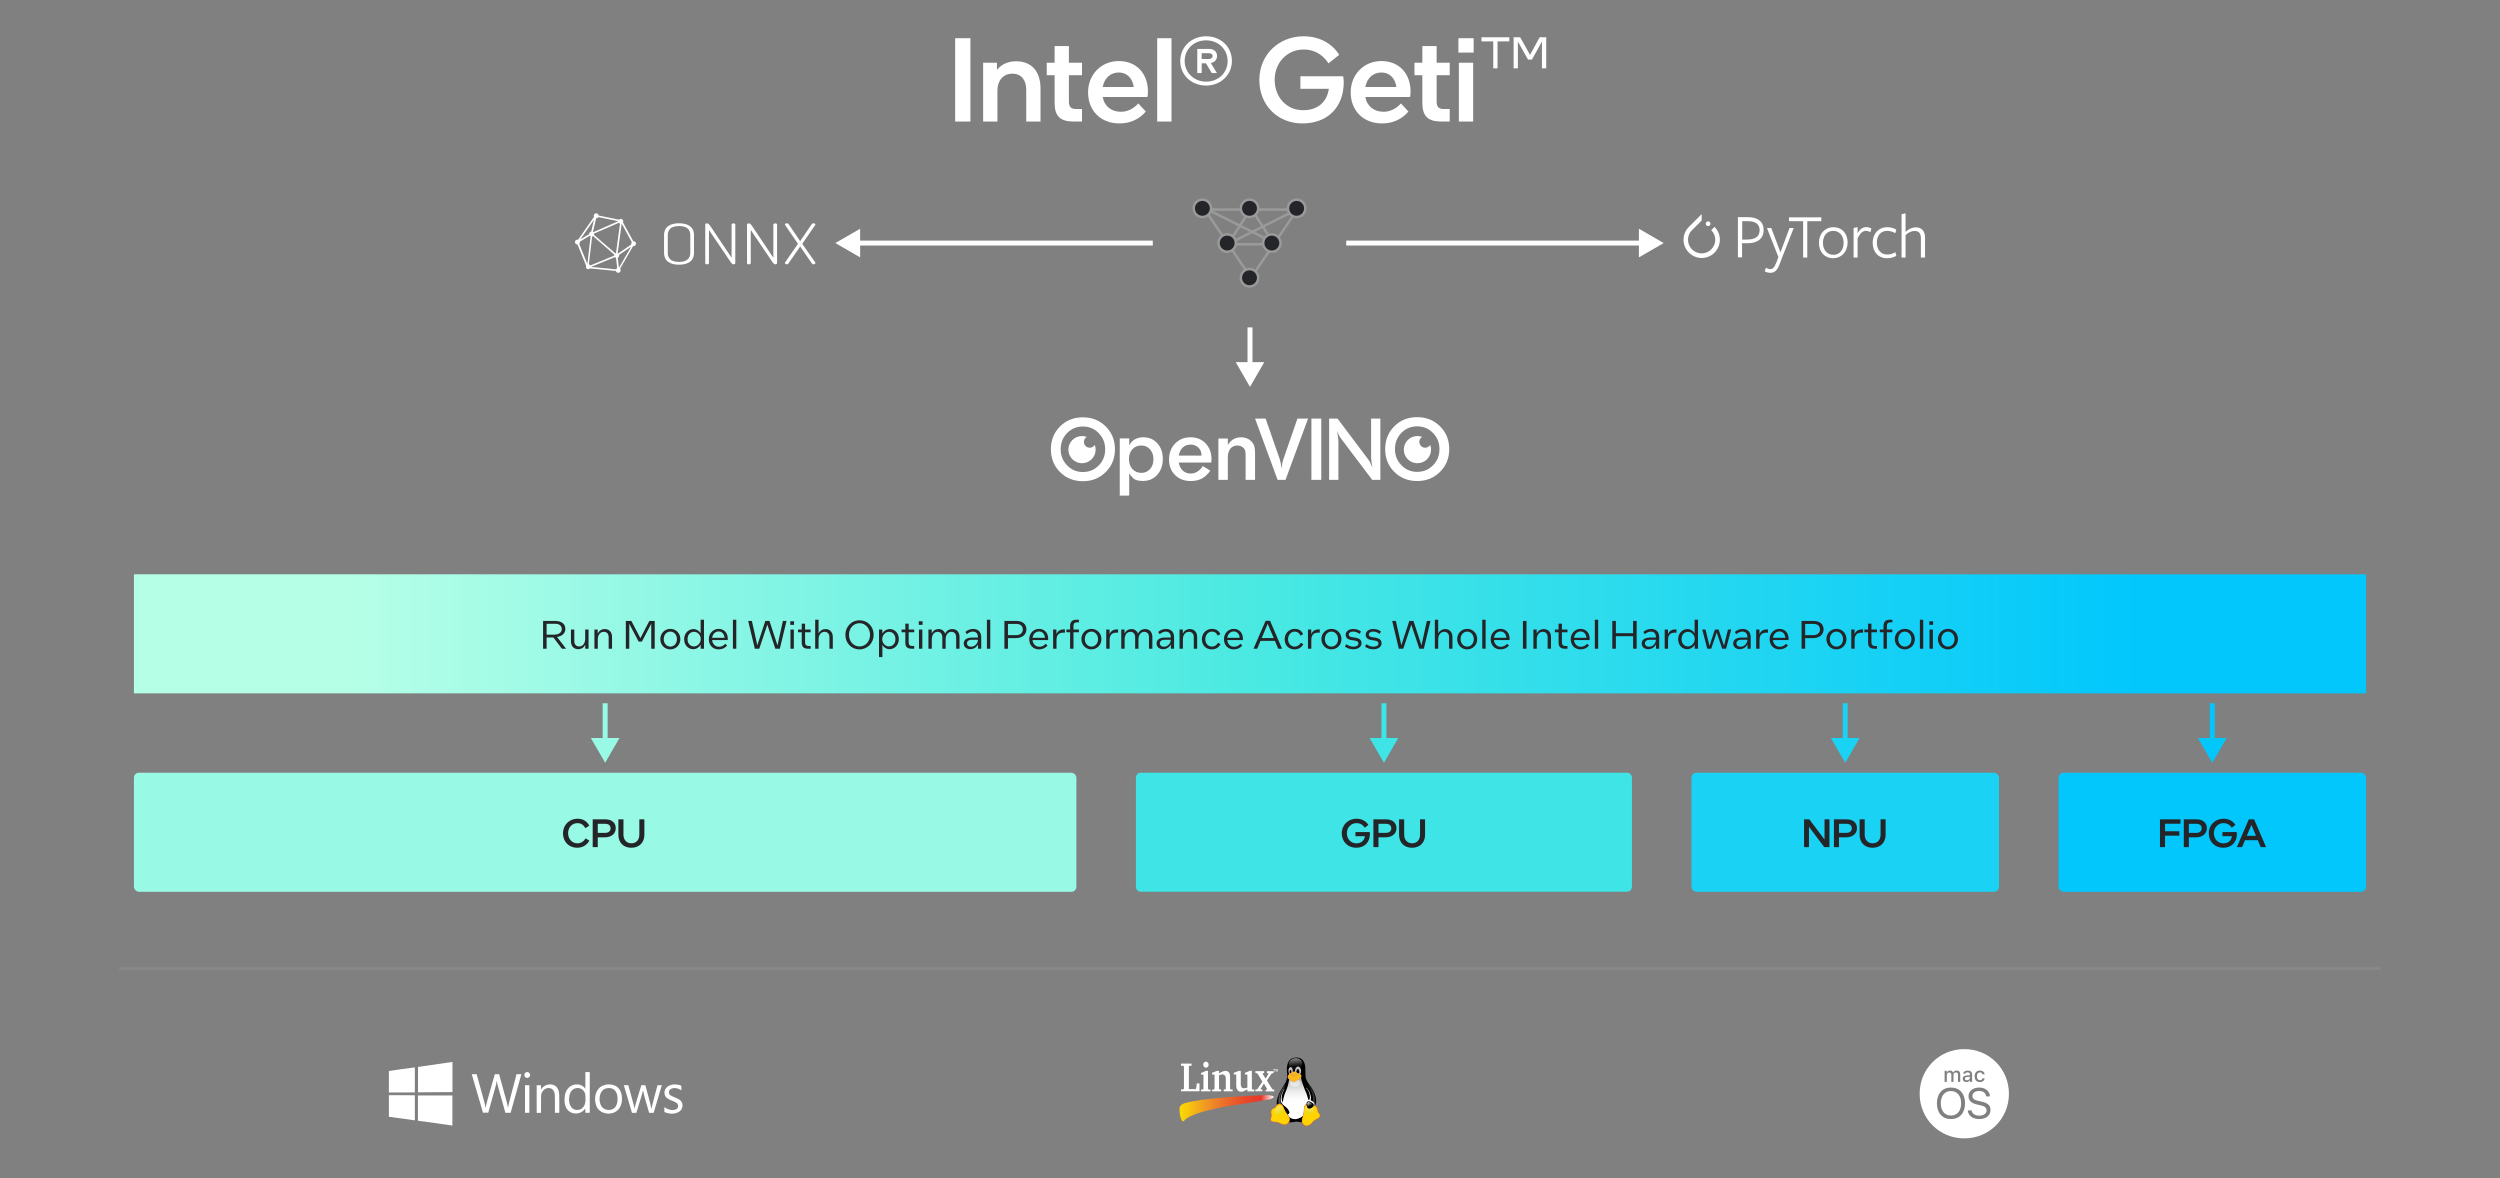 <svg width="1008" height="475" viewBox="0 0 1008 475" fill="none" xmlns="http://www.w3.org/2000/svg">
<rect x="0" y="0" width="1008" height="475" fill="#808080" stroke="none"/>
<path d="M385.124 15.4H391.268V49H385.124V15.4ZM401.97 25.288V28.168C403.746 25.96 406.338 24.712 409.698 24.712C416.13 24.712 419.538 29.032 419.538 35.656V49H413.778V36.184C413.778 32.344 411.858 29.704 408.162 29.704C404.466 29.704 402.162 32.536 402.162 36.472V49H396.402V25.288H401.97ZM425.221 41.512V30.328H422.053V25.288H425.221V18.568H430.981V25.288H436.261V30.328H430.981V40.936C430.981 43.192 431.989 43.96 433.765 43.96H436.261V49H432.805C427.525 49 425.221 46.84 425.221 41.512ZM451.909 45.064C454.405 45.064 456.901 44.008 458.965 41.704L461.989 44.968C459.445 47.992 455.797 49.768 451.381 49.768C443.893 49.768 438.709 44.728 438.709 37.192C438.709 30.088 443.989 24.616 451.093 24.616C458.149 24.616 462.853 29.56 462.853 36.952C462.853 37.768 462.757 38.536 462.661 39.112H444.613C445.285 42.952 448.261 45.064 451.909 45.064ZM451.093 29.224C447.973 29.224 445.333 31.24 444.613 35.08H457.141C456.613 31.384 454.261 29.224 451.093 29.224ZM472.342 15.4V49H466.582V15.4H472.342ZM475.876 24.616C475.876 18.952 480.388 14.632 486.292 14.632C492.244 14.632 496.708 18.856 496.708 24.568C496.708 30.184 492.196 34.504 486.292 34.504C480.34 34.504 475.876 30.232 475.876 24.616ZM486.292 32.92C491.236 32.92 494.98 29.368 494.98 24.616C494.98 19.864 491.188 16.264 486.292 16.264C481.396 16.264 477.652 19.816 477.652 24.568C477.652 29.272 481.444 32.92 486.292 32.92ZM484.516 29.464H482.74V19.72H487.396C489.508 19.72 490.708 20.824 490.708 22.6C490.708 24.04 489.748 25.096 488.212 25.432L490.66 29.464H488.596L486.244 25.528H484.516V29.464ZM487.348 21.448H484.516V23.8H487.252C488.356 23.8 488.932 23.272 488.932 22.6C488.932 21.88 488.404 21.448 487.348 21.448ZM525.617 19.96C519.089 19.96 513.953 25.144 513.953 32.152C513.953 39.496 519.041 44.44 525.377 44.44C531.185 44.44 534.977 41.32 535.793 35.8H524.321V30.76H541.601C541.697 31.48 541.793 32.44 541.793 33.16C541.793 43.144 535.361 49.768 525.137 49.768C515.105 49.768 507.761 42.376 507.761 32.248C507.761 22.024 515.633 14.632 525.665 14.632C532.097 14.632 537.233 17.656 539.969 22.12L535.649 25.528C533.105 21.736 529.697 19.96 525.617 19.96ZM557.8 45.064C560.296 45.064 562.792 44.008 564.856 41.704L567.88 44.968C565.336 47.992 561.688 49.768 557.272 49.768C549.784 49.768 544.6 44.728 544.6 37.192C544.6 30.088 549.88 24.616 556.984 24.616C564.04 24.616 568.744 29.56 568.744 36.952C568.744 37.768 568.648 38.536 568.552 39.112H550.504C551.176 42.952 554.152 45.064 557.8 45.064ZM556.984 29.224C553.864 29.224 551.224 31.24 550.504 35.08H563.032C562.504 31.384 560.152 29.224 556.984 29.224ZM573.486 41.512V30.328H570.318V25.288H573.486V18.568H579.246V25.288H584.526V30.328H579.246V40.936C579.246 43.192 580.254 43.96 582.03 43.96H584.526V49H581.07C575.79 49 573.486 46.84 573.486 41.512ZM594.175 15.4V21.208H588.031V15.4H594.175ZM588.223 25.288H593.983V49H588.223V25.288ZM597.325 16.696V15.016H608.557V16.696H603.805V27.544H602.077V16.696H597.325ZM623.437 15.016V27.544H621.709V16.744L617.677 24.04H616.093L612.013 16.744V27.544H610.285V15.016H612.925L616.909 22.12L620.797 15.016H623.437Z" fill="white"/>
<path d="M255.492 97.275C255.445 97.275 255.398 97.275 255.351 97.275L251.188 89.696C251.281 89.556 251.281 89.415 251.281 89.228C251.281 88.667 250.813 88.246 250.299 88.246C250.018 88.246 249.737 88.386 249.597 88.573L241.363 86.889C241.316 86.374 240.895 86 240.381 86C239.819 86 239.398 86.468 239.398 86.983C239.398 87.17 239.445 87.31 239.492 87.45L233.082 96.667C232.989 96.667 232.895 96.62 232.802 96.62C232.24 96.62 231.819 97.088 231.819 97.602C231.819 98.164 232.287 98.585 232.802 98.585H232.849L236.311 107.146C236.264 107.287 236.217 107.427 236.217 107.567C236.217 108.129 236.685 108.55 237.199 108.55C237.48 108.55 237.761 108.409 237.901 108.222L248.287 109.251C248.381 109.673 248.802 110 249.27 110C249.831 110 250.252 109.532 250.252 109.018C250.252 108.784 250.159 108.55 250.018 108.363L255.258 99.24C255.305 99.24 255.351 99.24 255.445 99.24C256.006 99.24 256.428 98.772 256.428 98.257C256.474 97.743 256.053 97.275 255.492 97.275ZM249.504 89.836C249.644 89.977 249.784 90.117 249.971 90.164L248.381 102.047C248.287 102.047 248.194 102.094 248.1 102.14L239.445 94.655C239.445 94.561 239.492 94.468 239.492 94.374C239.492 94.328 239.492 94.234 239.492 94.187L249.504 89.836ZM254.509 98.585L249.176 102.234C249.129 102.187 249.082 102.187 249.036 102.14L250.673 90.164L254.743 97.649C254.603 97.836 254.509 98.07 254.509 98.304C254.463 98.398 254.509 98.491 254.509 98.585ZM238.369 93.392C237.901 93.485 237.527 93.86 237.527 94.374V94.421L233.971 96.526L239.492 88.62L238.369 93.392ZM238.743 95.357C238.884 95.31 239.024 95.263 239.118 95.216L247.679 102.655C247.632 102.749 247.632 102.889 247.632 103.029V103.076L238.042 107.006C237.901 106.819 237.667 106.632 237.433 106.585L238.743 95.357ZM247.866 103.684C248.006 103.825 248.194 103.918 248.381 103.965L248.849 108.129C248.661 108.222 248.474 108.409 248.381 108.596L238.322 107.614L247.866 103.684ZM249.082 103.918C249.41 103.778 249.644 103.404 249.644 103.029C249.644 102.936 249.644 102.842 249.597 102.795L254.463 99.474L249.55 107.988L249.082 103.918ZM249.316 89.181L239.164 93.626C239.118 93.579 239.071 93.579 239.071 93.532L240.381 88.012H240.428C240.802 88.012 241.082 87.825 241.27 87.544L249.316 89.181ZM233.831 97.602C233.831 97.556 233.831 97.462 233.831 97.415L237.854 95.029C237.948 95.123 238.042 95.17 238.135 95.216L236.825 106.444L233.55 98.351C233.691 98.164 233.831 97.93 233.831 97.602Z" fill="white"/>
<path d="M267.749 101.953V94.795C267.749 91.333 270.369 90.023 273.784 90.023C277.153 90.023 279.819 91.333 279.819 94.795V101.953C279.819 105.415 277.153 106.725 273.784 106.725C270.369 106.725 267.749 105.415 267.749 101.953ZM278.322 94.795C278.322 92.269 276.638 91.146 273.784 91.146C270.93 91.146 269.246 92.316 269.246 94.795V101.953C269.246 104.48 270.93 105.602 273.784 105.602C276.638 105.602 278.322 104.433 278.322 101.953V94.795Z" fill="white"/>
<path d="M294.65 105.743L285.854 92.737V106.07C285.854 106.398 285.48 106.585 285.106 106.585C284.732 106.585 284.357 106.444 284.357 106.07V90.538C284.357 90.164 284.732 90.07 285.106 90.07C285.667 90.07 286.042 90.632 286.322 91.006L294.977 103.918V90.538C294.977 90.21 295.351 90.07 295.726 90.07C296.1 90.07 296.474 90.21 296.474 90.538V106.07C296.474 106.398 296.1 106.585 295.726 106.585C295.258 106.585 294.93 106.117 294.65 105.743Z" fill="white"/>
<path d="M311.492 105.743L302.697 92.737V106.07C302.697 106.398 302.322 106.585 301.948 106.585C301.574 106.585 301.199 106.444 301.199 106.07V90.538C301.199 90.164 301.574 90.07 301.948 90.07C302.509 90.07 302.884 90.632 303.164 91.006L311.819 103.918V90.538C311.819 90.21 312.194 90.07 312.568 90.07C312.942 90.07 313.316 90.21 313.316 90.538V106.07C313.316 106.398 312.942 106.585 312.568 106.585C312.147 106.585 311.773 106.117 311.492 105.743Z" fill="white"/>
<path d="M322.626 99.38L318.182 105.836C317.995 106.164 317.714 106.585 317.293 106.585C316.919 106.585 316.451 106.351 316.451 106.023C316.451 105.93 316.498 105.836 316.591 105.743L321.737 98.304L316.685 90.912C316.544 90.772 316.498 90.632 316.498 90.491C316.498 90.21 316.872 90.023 317.34 90.023C317.761 90.023 318.042 90.444 318.275 90.819L322.626 97.228L326.977 90.819C327.211 90.491 327.492 90.023 327.913 90.023C328.381 90.023 328.755 90.21 328.755 90.491C328.755 90.632 328.708 90.772 328.568 90.912L323.468 98.304L328.661 105.743C328.708 105.836 328.802 105.93 328.802 106.023C328.802 106.351 328.381 106.585 327.96 106.585C327.492 106.585 327.258 106.117 327.071 105.836L322.626 99.38Z" fill="white"/>
<path d="M336.802 98L346.802 103.774L346.802 92.227L336.802 98ZM464.802 97L345.802 97L345.802 99L464.802 99L464.802 97Z" fill="white"/>
<line x1="485.215" y1="83.719" x2="504.215" y2="111.719" stroke="#9A9A9A"/>
<line x1="485.025" y1="83.553" x2="513.025" y2="97.553" stroke="#9A9A9A"/>
<line x1="523.215" y1="84.281" x2="504.215" y2="112.281" stroke="#9A9A9A"/>
<line x1="523.025" y1="84.447" x2="495.025" y2="98.447" stroke="#9A9A9A"/>
<line x1="522.802" y1="84.5" x2="484.802" y2="84.5" stroke="#9A9A9A"/>
<line x1="512.802" y1="98.5" x2="494.802" y2="98.5" stroke="#9A9A9A"/>
<line x1="504.222" y1="84.27" x2="495.222" y2="98.27" stroke="#9A9A9A"/>
<line x1="504.222" y1="83.73" x2="513.222" y2="97.73" stroke="#9A9A9A"/>
<circle cx="484.802" cy="84" r="3.5" fill="#242528" stroke="#9A9A9A"/>
<circle cx="494.802" cy="98" r="3.5" fill="#242528" stroke="#9A9A9A"/>
<circle cx="512.802" cy="98" r="3.5" fill="#242528" stroke="#9A9A9A"/>
<circle cx="503.802" cy="84" r="3.5" fill="#242528" stroke="#9A9A9A"/>
<circle cx="503.802" cy="112" r="3.5" fill="#242528" stroke="#9A9A9A"/>
<circle cx="522.802" cy="84" r="3.5" fill="#242528" stroke="#9A9A9A"/>
<path d="M670.802 98L660.802 92.227L660.802 103.773L670.802 98ZM542.802 99L661.802 99L661.802 97L542.802 97L542.802 99Z" fill="white"/>
<path d="M691.291 91.475L689.972 92.794C692.131 94.953 692.131 98.43 689.972 100.548C687.814 102.706 684.337 102.706 682.219 100.548C680.061 98.39 680.061 94.912 682.219 92.794L686.116 88.898V86.32L680.96 91.475C678.082 94.353 678.082 98.989 680.96 101.867C683.838 104.744 688.474 104.744 691.291 101.867C694.169 98.969 694.169 94.353 691.291 91.475Z" fill="white"/>
<path d="M689.673 90.197C689.673 90.726 689.243 91.156 688.713 91.156C688.184 91.156 687.754 90.726 687.754 90.197C687.754 89.667 688.184 89.237 688.713 89.237C689.243 89.237 689.673 89.667 689.673 90.197Z" fill="white"/>
<path d="M704.62 98.07H702.402V103.765H700.723V87.559H704.8C709.056 87.559 711.095 89.657 711.095 92.594C711.155 96.212 708.637 98.07 704.62 98.07ZM704.8 89.177C704.62 89.177 702.462 89.177 702.462 89.177V96.631L704.74 96.571C707.798 96.511 709.476 95.312 709.476 92.794C709.476 90.436 707.798 89.177 704.8 89.177Z" fill="white"/>
<path d="M718.609 103.705L717.649 106.283C716.57 109.161 715.431 110 713.813 110C712.913 110 712.254 109.76 711.534 109.46L712.014 107.962C712.554 108.261 713.153 108.501 713.813 108.501C714.712 108.501 715.371 108.022 716.27 105.744L717.05 103.645L712.434 91.935H714.172L717.889 101.727L721.546 91.935H723.225L718.609 103.705Z" fill="white"/>
<path d="M728.7 89.177V103.825H727.021V89.177H721.326V87.619H734.355V89.177C734.335 89.177 728.7 89.177 728.7 89.177Z" fill="white"/>
<path d="M739.091 104.125C735.794 104.125 733.396 101.667 733.396 97.89C733.396 94.113 735.914 91.595 739.271 91.595C742.628 91.595 744.967 94.053 744.967 97.83C744.907 101.607 742.389 104.125 739.091 104.125ZM739.151 93.094C736.633 93.094 735.015 95.072 735.015 97.89C735.015 100.768 736.693 102.746 739.211 102.746C741.729 102.746 743.348 100.768 743.348 97.95C743.348 95.013 741.669 93.094 739.151 93.094Z" fill="white"/>
<path d="M748.983 103.825H747.365V91.935L748.983 91.575V94.093C749.763 92.594 750.902 91.575 752.46 91.575C753.24 91.575 753.959 91.815 754.559 92.115L754.139 93.614C753.599 93.314 753 93.074 752.34 93.074C751.081 93.074 749.942 94.033 748.983 96.132V103.825Z" fill="white"/>
<path d="M760.873 104.125C757.276 104.125 755.058 101.547 755.058 97.89C755.058 94.173 757.516 91.595 760.873 91.595C762.312 91.595 763.571 91.955 764.59 92.615L764.171 94.053C763.271 93.454 762.132 93.094 760.873 93.094C758.295 93.094 756.737 95.013 756.737 97.83C756.737 100.708 758.415 102.626 760.933 102.626C762.132 102.626 763.331 102.266 764.23 101.667L764.59 103.166C763.511 103.765 762.252 104.125 760.873 104.125Z" fill="white"/>
<path d="M774.502 96.132C774.502 94.033 773.663 93.134 771.984 93.134C770.605 93.134 769.286 93.853 768.327 94.813V103.825H766.708V86.36L768.327 86V93.514C769.586 92.255 771.145 91.655 772.464 91.655C774.742 91.655 776.181 93.154 776.181 95.732V103.845H774.502V96.132Z" fill="white"/>
<path d="M504 156L509.774 146L498.226 146L504 156ZM503 132L503 147L505 147L505 132L503 132Z" fill="white"/>
<g clip-path="url(#clip0_8686_26264)">
<path d="M436.616 168.263C440.299 168.263 443.375 169.496 445.845 171.962C448.315 174.429 449.55 177.488 449.55 181.142C449.55 184.796 448.315 187.855 445.845 190.322C443.375 192.788 440.299 194.021 436.616 194.021C432.934 194.021 429.863 192.794 427.404 190.339C424.945 187.884 423.716 184.819 423.716 181.142C423.716 177.488 424.939 174.429 427.387 171.962C429.834 169.496 432.91 168.263 436.616 168.263ZM427.661 181.142C427.661 183.699 428.53 185.869 430.269 187.65C432.007 189.431 434.123 190.322 436.616 190.322C439.132 190.322 441.259 189.443 442.997 187.684C444.736 185.926 445.605 183.745 445.605 181.142C445.605 178.585 444.736 176.415 442.997 174.634C441.259 172.853 439.132 171.962 436.616 171.962C434.1 171.962 431.978 172.847 430.252 174.617C428.525 176.387 427.661 178.562 427.661 181.142Z" fill="white"/>
<path d="M451.486 176.758H455.295V179.532C456.484 177.386 458.382 176.312 460.99 176.312C463.3 176.312 465.187 177.123 466.651 178.744C468.115 180.366 468.847 182.466 468.847 185.047C468.847 187.627 468.103 189.751 466.617 191.418C465.13 193.085 463.22 193.918 460.887 193.918C458.966 193.918 457.668 193.576 456.993 192.891C456.318 192.205 455.901 191.749 455.741 191.521C455.581 191.292 455.432 191.052 455.295 190.801V199.809L451.486 199.844V176.758ZM455.192 185.081C455.192 186.725 455.655 188.067 456.581 189.106C457.508 190.145 458.714 190.664 460.201 190.664C461.619 190.664 462.786 190.15 463.7 189.123C464.615 188.095 465.073 186.771 465.073 185.15C465.073 183.528 464.615 182.204 463.7 181.176C462.786 180.149 461.619 179.635 460.201 179.635C458.691 179.635 457.479 180.137 456.564 181.142C455.649 182.147 455.192 183.46 455.192 185.081Z" fill="white"/>
<path d="M475.269 186.486C475.497 187.855 476.041 188.94 476.898 189.739C477.756 190.539 478.825 190.938 480.106 190.938C481.044 190.938 481.942 190.67 482.799 190.133C483.657 189.597 484.383 188.849 484.978 187.89L487.997 189.774C486.991 191.212 485.859 192.268 484.6 192.942C483.343 193.616 481.844 193.952 480.106 193.952C477.521 193.952 475.417 193.153 473.793 191.555C472.169 189.956 471.357 187.855 471.357 185.252C471.357 182.649 472.175 180.508 473.81 178.83C475.446 177.151 477.521 176.312 480.037 176.312C482.531 176.312 484.56 177.14 486.127 178.796C487.694 180.451 488.477 182.592 488.477 185.218L488.409 186.486H475.269ZM475.269 183.711H484.463C484.463 182.364 484.046 181.285 483.211 180.474C482.376 179.664 481.307 179.258 480.003 179.258C478.768 179.258 477.733 179.646 476.898 180.423C476.063 181.199 475.52 182.295 475.269 183.711Z" fill="white"/>
<path d="M491.252 176.826H495.06V179.395C496.318 177.34 498.102 176.312 500.412 176.312C501.259 176.312 502.059 176.472 502.814 176.792C503.569 177.112 504.204 177.557 504.718 178.128C505.233 178.699 505.582 179.321 505.765 179.995C505.948 180.668 506.039 181.644 506.039 182.923V193.473H502.231V183.882C502.231 183.152 502.185 182.495 502.094 181.913C502.002 181.33 501.653 180.805 501.047 180.337C500.441 179.869 499.738 179.635 498.937 179.635C497.725 179.635 496.776 180.057 496.09 180.902C495.404 181.747 495.06 182.912 495.06 184.396V193.473H491.252V176.826Z" fill="white"/>
<path d="M510.293 168.777L516.023 185.252C516.343 186.257 516.572 187.501 516.709 188.986C516.846 187.364 517.086 186.12 517.429 185.252L523.125 168.777H527.413L518.322 193.473H515.131L506.039 168.777H510.293Z" fill="white"/>
<path d="M528.759 168.777H532.739V193.473H528.759V168.777Z" fill="white"/>
<path d="M535.902 168.777H539.287L551.762 185.355C552.277 186.04 552.815 187.113 553.373 188.575C553.223 187.776 553.094 187.005 552.986 186.263C552.879 185.521 552.826 185.024 552.826 184.773V168.777H556.565V193.473H553.277L540.641 176.757C540.104 176.073 539.577 175.057 539.061 173.709L539.222 174.497L539.351 175.353C539.545 176.495 539.641 177.146 539.641 177.306V193.473H535.902V168.777Z" fill="white"/>
<path d="M571.398 168.195C575.08 168.195 578.157 169.428 580.627 171.894C583.098 174.36 584.333 177.42 584.333 181.074C584.333 184.727 583.098 187.787 580.627 190.253C578.157 192.719 575.08 193.952 571.398 193.952C567.716 193.952 564.645 192.725 562.186 190.27C559.727 187.816 558.498 184.75 558.498 181.074C558.498 177.42 559.722 174.36 562.169 171.894C564.616 169.428 567.693 168.195 571.398 168.195ZM562.443 181.074C562.443 183.631 563.313 185.801 565.051 187.582C566.789 189.363 568.905 190.253 571.398 190.253C573.914 190.253 576.041 189.374 577.78 187.616C579.518 185.858 580.387 183.677 580.387 181.074C580.387 178.516 579.518 176.347 577.78 174.566C576.041 172.784 573.914 171.894 571.398 171.894C568.882 171.894 566.761 172.779 565.034 174.549C563.307 176.318 562.443 178.493 562.443 181.074Z" fill="white"/>
<path fill-rule="evenodd" clip-rule="evenodd" d="M576.655 179.385C576.876 179.978 576.996 180.621 576.996 181.29C576.996 184.318 574.534 186.776 571.501 186.776C568.469 186.776 566.007 184.318 566.007 181.29C566.007 178.263 568.469 175.805 571.501 175.805C572.172 175.805 572.816 175.925 573.41 176.145C572.727 176.559 572.27 177.309 572.27 178.164C572.27 179.466 573.329 180.523 574.633 180.523C575.49 180.523 576.24 180.067 576.655 179.385Z" fill="white"/>
<path fill-rule="evenodd" clip-rule="evenodd" d="M441.418 179.385C441.638 179.978 441.759 180.621 441.759 181.29C441.759 184.318 439.297 186.776 436.264 186.776C433.232 186.776 430.77 184.318 430.77 181.29C430.77 178.263 433.232 175.805 436.264 175.805C436.935 175.805 437.578 175.925 438.173 176.145C437.49 176.559 437.033 177.309 437.033 178.164C437.033 179.466 438.092 180.523 439.396 180.523C440.253 180.523 441.003 180.067 441.418 179.385Z" fill="white"/>
</g>
<rect width="900" height="48" transform="translate(54 231.56)" fill="url(#paint0_linear_8686_26264)"/>
<g clip-path="url(#clip1_8686_26264)">
<path d="M228.252 261.56H226.556L223.132 257.032H220.396V261.56H218.972V250.36H223.868C226.508 250.36 227.948 251.672 227.948 253.544C227.948 255.16 226.892 256.472 224.588 256.824L228.252 261.56ZM223.836 251.512H220.396V255.896H223.292C225.388 255.896 226.508 254.952 226.508 253.672C226.508 252.36 225.58 251.512 223.836 251.512ZM235.975 261.56V259.976C235.415 261.096 234.391 261.752 233.127 261.752C231.271 261.752 230.199 260.424 230.199 258.552V253.832H231.559V258.472C231.559 259.768 232.247 260.648 233.511 260.648C234.967 260.648 235.943 259.384 235.943 257.608V253.832H237.303V261.56H235.975ZM240.996 253.832V255.432C241.556 254.296 242.58 253.64 243.844 253.64C245.7 253.64 246.772 254.968 246.772 256.84V261.56H245.412V256.92C245.412 255.624 244.724 254.744 243.46 254.744C242.004 254.744 241.028 256.008 241.028 257.784V261.56H239.668V253.832H240.996ZM263.979 250.36V261.56H262.587V251.496L258.811 258.696H257.499L253.723 251.512V261.56H252.331V250.36H254.571L258.203 257.32L261.819 250.36H263.979ZM270.253 261.832C267.965 261.832 266.237 260.024 266.237 257.672C266.237 255.384 267.981 253.56 270.301 253.56C272.589 253.56 274.317 255.352 274.317 257.72C274.317 260.008 272.573 261.832 270.253 261.832ZM270.285 260.712C271.789 260.712 272.941 259.448 272.941 257.704C272.941 255.96 271.773 254.664 270.269 254.664C268.765 254.664 267.613 255.944 267.613 257.688C267.613 259.432 268.781 260.712 270.285 260.712ZM282.518 261.56V259.96C281.862 261.064 280.742 261.752 279.462 261.752C277.574 261.752 275.846 260.2 275.846 257.736C275.846 255.24 277.67 253.64 279.59 253.64C280.838 253.64 281.878 254.312 282.486 255.336V249.88H283.846V261.56H282.518ZM282.534 257.656C282.534 255.992 281.27 254.744 279.862 254.744C278.374 254.744 277.222 255.848 277.222 257.704C277.222 259.528 278.342 260.632 279.814 260.632C281.222 260.632 282.534 259.352 282.534 257.656ZM289.863 260.776C290.823 260.776 291.687 260.408 292.455 259.56L293.175 260.296C292.295 261.304 291.191 261.832 289.751 261.832C287.383 261.832 285.799 260.152 285.799 257.688C285.799 255.32 287.591 253.56 289.751 253.56C291.847 253.56 293.447 255.064 293.447 257.544C293.447 257.768 293.431 257.944 293.415 258.072H287.127C287.287 259.752 288.471 260.776 289.863 260.776ZM289.751 254.6C288.471 254.6 287.351 255.56 287.143 257.16H292.135C291.991 255.464 290.967 254.6 289.751 254.6ZM296.874 249.88V261.56H295.514V249.88H296.874ZM314.438 261.56H312.614L309.382 251.848L306.15 261.56H304.342L301.67 250.36H303.158L305.35 260.152L308.582 250.36H310.246L313.478 260.216L315.654 250.36H317.126L314.438 261.56ZM320.157 250.488V251.944H318.637V250.488H320.157ZM318.717 253.832H320.077V261.56H318.717V253.832ZM323.264 259.096V254.92H321.76V253.832H323.264V251.464H324.608V253.832H326.848V254.92H324.608V258.984C324.608 260.04 325.136 260.456 326 260.456H326.848V261.56H325.792C324.032 261.56 323.264 260.776 323.264 259.096ZM330.044 249.88V255.352C330.62 254.264 331.628 253.64 332.844 253.64C334.716 253.64 335.788 254.984 335.788 256.872V261.56H334.428V256.952C334.428 255.64 333.74 254.744 332.476 254.744C331.02 254.744 330.044 256.008 330.044 257.784V261.56H328.684V249.88H330.044ZM352.259 255.944C352.259 259.256 349.779 261.832 346.547 261.832C343.283 261.832 340.851 259.288 340.851 255.976C340.851 252.664 343.347 250.088 346.563 250.088C349.827 250.088 352.259 252.632 352.259 255.944ZM342.307 255.944C342.307 258.6 344.147 260.648 346.563 260.648C348.995 260.648 350.803 258.616 350.803 255.976C350.803 253.32 348.963 251.272 346.563 251.272C344.115 251.272 342.307 253.32 342.307 255.944ZM358.674 261.752C357.426 261.752 356.386 261.064 355.778 260.04V264.92H354.418V253.832H355.746V255.416C356.402 254.312 357.538 253.64 358.802 253.64C360.674 253.64 362.402 255.176 362.402 257.656C362.402 260.152 360.594 261.752 358.674 261.752ZM355.714 257.736C355.714 259.384 356.994 260.632 358.402 260.632C359.89 260.632 361.042 259.544 361.042 257.688C361.042 255.848 359.906 254.744 358.45 254.744C357.026 254.744 355.714 256.04 355.714 257.736ZM365.029 259.096V254.92H363.525V253.832H365.029V251.464H366.373V253.832H368.613V254.92H366.373V258.984C366.373 260.04 366.901 260.456 367.765 260.456H368.613V261.56H367.557C365.797 261.56 365.029 260.776 365.029 259.096ZM371.97 250.488V251.944H370.45V250.488H371.97ZM370.53 253.832H371.89V261.56H370.53V253.832ZM375.668 253.832V255.4C376.212 254.28 377.204 253.64 378.388 253.64C379.764 253.64 380.676 254.36 381.076 255.496C381.62 254.296 382.676 253.64 383.972 253.64C385.86 253.64 386.884 254.984 386.884 256.872V261.56H385.524V256.952C385.524 255.64 384.884 254.744 383.604 254.744C382.228 254.744 381.284 256.008 381.284 257.784V261.56H379.94V256.952C379.94 255.64 379.284 254.744 378.02 254.744C376.628 254.744 375.7 256.008 375.7 257.784V261.56H374.34V253.832H375.668ZM394.352 261.56V259.8C393.712 261.048 392.56 261.752 391.2 261.752C389.696 261.752 388.576 260.824 388.576 259.464C388.576 258.008 389.728 257.064 391.904 257.064H394.32V256.952C394.32 255.448 393.536 254.664 392.256 254.664C391.472 254.664 390.624 255.032 389.824 255.688L389.232 254.808C390.096 254.04 391.104 253.592 392.432 253.592C394.384 253.592 395.632 254.776 395.632 257V261.56H394.352ZM391.952 257.96C390.48 257.96 389.888 258.568 389.888 259.416C389.888 260.168 390.496 260.76 391.52 260.76C392.912 260.76 394.24 259.64 394.32 257.96H391.952ZM399.28 249.88V261.56H397.92V249.88H399.28ZM404.972 250.36H409.82C412.364 250.36 413.852 251.736 413.852 253.784C413.852 255.896 412.156 257.288 409.564 257.288H406.412V261.56H404.972V250.36ZM409.772 251.56H406.412V256.088H409.66C411.388 256.088 412.396 255.144 412.396 253.816C412.396 252.44 411.468 251.56 409.772 251.56ZM419.051 260.776C420.011 260.776 420.875 260.408 421.643 259.56L422.363 260.296C421.483 261.304 420.379 261.832 418.939 261.832C416.571 261.832 414.987 260.152 414.987 257.688C414.987 255.32 416.779 253.56 418.939 253.56C421.035 253.56 422.635 255.064 422.635 257.544C422.635 257.768 422.619 257.944 422.603 258.072H416.315C416.475 259.752 417.659 260.776 419.051 260.776ZM418.939 254.6C417.659 254.6 416.539 255.56 416.331 257.16H421.323C421.179 255.464 420.155 254.6 418.939 254.6ZM425.95 253.832V255.688C426.462 254.408 427.502 253.784 428.814 253.784H429.374V255.08H428.782C426.894 255.08 425.982 256.04 425.982 258.024V261.56H424.622V253.832H425.95ZM429.964 254.92V253.832H431.468V252.296C431.468 250.712 432.332 249.88 433.948 249.88H435.02V250.936H434.14C433.324 250.936 432.828 251.352 432.828 252.344V253.832H435.02V254.92H432.828V261.56H431.468V254.92H429.964ZM440.034 261.832C437.746 261.832 436.018 260.024 436.018 257.672C436.018 255.384 437.762 253.56 440.082 253.56C442.37 253.56 444.098 255.352 444.098 257.72C444.098 260.008 442.354 261.832 440.034 261.832ZM440.066 260.712C441.57 260.712 442.722 259.448 442.722 257.704C442.722 255.96 441.554 254.664 440.05 254.664C438.546 254.664 437.394 255.944 437.394 257.688C437.394 259.432 438.562 260.712 440.066 260.712ZM447.371 253.832V255.688C447.883 254.408 448.923 253.784 450.235 253.784H450.795V255.08H450.203C448.315 255.08 447.403 256.04 447.403 258.024V261.56H446.043V253.832H447.371ZM453.418 253.832V255.4C453.962 254.28 454.954 253.64 456.138 253.64C457.514 253.64 458.426 254.36 458.826 255.496C459.37 254.296 460.426 253.64 461.722 253.64C463.61 253.64 464.634 254.984 464.634 256.872V261.56H463.274V256.952C463.274 255.64 462.634 254.744 461.354 254.744C459.978 254.744 459.034 256.008 459.034 257.784V261.56H457.69V256.952C457.69 255.64 457.034 254.744 455.77 254.744C454.378 254.744 453.45 256.008 453.45 257.784V261.56H452.09V253.832H453.418ZM472.102 261.56V259.8C471.462 261.048 470.31 261.752 468.95 261.752C467.446 261.752 466.326 260.824 466.326 259.464C466.326 258.008 467.478 257.064 469.654 257.064H472.07V256.952C472.07 255.448 471.286 254.664 470.006 254.664C469.222 254.664 468.374 255.032 467.574 255.688L466.982 254.808C467.846 254.04 468.854 253.592 470.182 253.592C472.134 253.592 473.382 254.776 473.382 257V261.56H472.102ZM469.702 257.96C468.23 257.96 467.638 258.568 467.638 259.416C467.638 260.168 468.246 260.76 469.27 260.76C470.662 260.76 471.99 259.64 472.07 257.96H469.702ZM476.918 253.832V255.432C477.478 254.296 478.502 253.64 479.766 253.64C481.622 253.64 482.694 254.968 482.694 256.84V261.56H481.334V256.92C481.334 255.624 480.646 254.744 479.382 254.744C477.926 254.744 476.95 256.008 476.95 257.784V261.56H475.59V253.832H476.918ZM488.58 261.832C486.26 261.832 484.596 260.232 484.596 257.704C484.596 255.4 486.356 253.56 488.676 253.56C490.292 253.56 491.412 254.28 492.052 255.688L490.996 256.296C490.5 255.144 489.684 254.664 488.644 254.664C487.14 254.664 485.972 256.008 485.972 257.72C485.972 259.416 487.124 260.712 488.644 260.712C489.636 260.712 490.564 260.184 491.108 259.16L492.116 259.72C491.492 261.016 490.196 261.832 488.58 261.832ZM497.566 260.776C498.526 260.776 499.39 260.408 500.158 259.56L500.878 260.296C499.998 261.304 498.894 261.832 497.454 261.832C495.086 261.832 493.502 260.152 493.502 257.688C493.502 255.32 495.294 253.56 497.454 253.56C499.55 253.56 501.15 255.064 501.15 257.544C501.15 257.768 501.134 257.944 501.118 258.072H494.83C494.99 259.752 496.174 260.776 497.566 260.776ZM497.454 254.6C496.174 254.6 495.054 255.56 494.846 257.16H499.838C499.694 255.464 498.67 254.6 497.454 254.6ZM506.906 261.56H505.418L510.282 250.312H512.09L516.922 261.56H515.386L514.042 258.392H508.234L506.906 261.56ZM508.714 257.256H513.562L511.13 251.496L508.714 257.256ZM521.955 261.832C519.635 261.832 517.971 260.232 517.971 257.704C517.971 255.4 519.731 253.56 522.051 253.56C523.667 253.56 524.787 254.28 525.427 255.688L524.371 256.296C523.875 255.144 523.059 254.664 522.019 254.664C520.515 254.664 519.347 256.008 519.347 257.72C519.347 259.416 520.499 260.712 522.019 260.712C523.011 260.712 523.939 260.184 524.483 259.16L525.491 259.72C524.867 261.016 523.571 261.832 521.955 261.832ZM528.7 253.832V255.688C529.212 254.408 530.252 253.784 531.564 253.784H532.124V255.08H531.532C529.644 255.08 528.732 256.04 528.732 258.024V261.56H527.372V253.832H528.7ZM536.815 261.832C534.527 261.832 532.799 260.024 532.799 257.672C532.799 255.384 534.543 253.56 536.863 253.56C539.151 253.56 540.879 255.352 540.879 257.72C540.879 260.008 539.135 261.832 536.815 261.832ZM536.847 260.712C538.351 260.712 539.503 259.448 539.503 257.704C539.503 255.96 538.335 254.664 536.831 254.664C535.327 254.664 534.175 255.944 534.175 257.688C534.175 259.432 535.343 260.712 536.847 260.712ZM548.969 259.384C548.969 260.68 547.721 261.784 545.641 261.784C544.377 261.784 543.241 261.416 542.281 260.712L542.841 259.752C543.833 260.408 544.793 260.744 545.657 260.744C547.049 260.744 547.721 260.152 547.721 259.432C547.721 258.776 547.289 258.36 545.609 258.184C543.401 257.96 542.569 257.224 542.569 255.848C542.569 254.68 543.753 253.608 545.641 253.608C546.825 253.608 547.801 253.944 548.745 254.6L548.233 255.592C547.257 254.936 546.457 254.648 545.609 254.648C544.441 254.648 543.817 255.208 543.817 255.8C543.817 256.424 544.217 256.856 545.737 257C548.089 257.24 548.969 257.976 548.969 259.384ZM557.047 259.384C557.047 260.68 555.799 261.784 553.719 261.784C552.455 261.784 551.319 261.416 550.359 260.712L550.919 259.752C551.911 260.408 552.871 260.744 553.735 260.744C555.127 260.744 555.799 260.152 555.799 259.432C555.799 258.776 555.367 258.36 553.687 258.184C551.479 257.96 550.647 257.224 550.647 255.848C550.647 254.68 551.831 253.608 553.719 253.608C554.903 253.608 555.879 253.944 556.823 254.6L556.311 255.592C555.335 254.936 554.535 254.648 553.687 254.648C552.519 254.648 551.895 255.208 551.895 255.8C551.895 256.424 552.295 256.856 553.815 257C556.167 257.24 557.047 257.976 557.047 259.384ZM574.094 261.56H572.27L569.038 251.848L565.806 261.56H563.998L561.326 250.36H562.814L565.006 260.152L568.238 250.36H569.902L573.134 260.216L575.31 250.36H576.782L574.094 261.56ZM579.888 249.88V255.352C580.464 254.264 581.472 253.64 582.688 253.64C584.56 253.64 585.632 254.984 585.632 256.872V261.56H584.272V256.952C584.272 255.64 583.584 254.744 582.32 254.744C580.864 254.744 579.888 256.008 579.888 257.784V261.56H578.528V249.88H579.888ZM591.55 261.832C589.262 261.832 587.534 260.024 587.534 257.672C587.534 255.384 589.278 253.56 591.598 253.56C593.886 253.56 595.614 255.352 595.614 257.72C595.614 260.008 593.87 261.832 591.55 261.832ZM591.582 260.712C593.086 260.712 594.238 259.448 594.238 257.704C594.238 255.96 593.07 254.664 591.566 254.664C590.062 254.664 588.91 255.944 588.91 257.688C588.91 259.432 590.078 260.712 591.582 260.712ZM598.999 249.88V261.56H597.639V249.88H598.999ZM605.098 260.776C606.058 260.776 606.922 260.408 607.69 259.56L608.41 260.296C607.53 261.304 606.426 261.832 604.986 261.832C602.618 261.832 601.034 260.152 601.034 257.688C601.034 255.32 602.826 253.56 604.986 253.56C607.082 253.56 608.682 255.064 608.682 257.544C608.682 257.768 608.666 257.944 608.65 258.072H602.362C602.522 259.752 603.706 260.776 605.098 260.776ZM604.986 254.6C603.706 254.6 602.586 255.56 602.378 257.16H607.37C607.226 255.464 606.202 254.6 604.986 254.6ZM614.038 250.36H615.478V261.56H614.038V250.36ZM619.59 253.832V255.432C620.15 254.296 621.174 253.64 622.438 253.64C624.294 253.64 625.366 254.968 625.366 256.84V261.56H624.006V256.92C624.006 255.624 623.318 254.744 622.054 254.744C620.598 254.744 619.622 256.008 619.622 257.784V261.56H618.262V253.832H619.59ZM628.42 259.096V254.92H626.916V253.832H628.42V251.464H629.764V253.832H632.004V254.92H629.764V258.984C629.764 260.04 630.292 260.456 631.156 260.456H632.004V261.56H630.948C629.188 261.56 628.42 260.776 628.42 259.096ZM637.379 260.776C638.339 260.776 639.203 260.408 639.971 259.56L640.691 260.296C639.811 261.304 638.707 261.832 637.267 261.832C634.899 261.832 633.315 260.152 633.315 257.688C633.315 255.32 635.107 253.56 637.267 253.56C639.363 253.56 640.963 255.064 640.963 257.544C640.963 257.768 640.947 257.944 640.931 258.072H634.643C634.803 259.752 635.987 260.776 637.379 260.776ZM637.267 254.6C635.987 254.6 634.867 255.56 634.659 257.16H639.651C639.507 255.464 638.483 254.6 637.267 254.6ZM644.39 249.88V261.56H643.03V249.88H644.39ZM650.081 250.36H651.521V255.304H658.465V250.36H659.905V261.56H658.465V256.52H651.521V261.56H650.081V250.36ZM667.711 261.56V259.8C667.071 261.048 665.919 261.752 664.559 261.752C663.055 261.752 661.935 260.824 661.935 259.464C661.935 258.008 663.087 257.064 665.263 257.064H667.679V256.952C667.679 255.448 666.895 254.664 665.615 254.664C664.831 254.664 663.983 255.032 663.183 255.688L662.591 254.808C663.455 254.04 664.463 253.592 665.791 253.592C667.743 253.592 668.991 254.776 668.991 257V261.56H667.711ZM665.311 257.96C663.839 257.96 663.247 258.568 663.247 259.416C663.247 260.168 663.855 260.76 664.879 260.76C666.271 260.76 667.599 259.64 667.679 257.96H665.311ZM672.528 253.832V255.688C673.04 254.408 674.08 253.784 675.392 253.784H675.952V255.08H675.36C673.472 255.08 672.56 256.04 672.56 258.024V261.56H671.2V253.832H672.528ZM683.299 261.56V259.96C682.643 261.064 681.523 261.752 680.243 261.752C678.355 261.752 676.627 260.2 676.627 257.736C676.627 255.24 678.451 253.64 680.371 253.64C681.619 253.64 682.659 254.312 683.267 255.336V249.88H684.627V261.56H683.299ZM683.315 257.656C683.315 255.992 682.051 254.744 680.643 254.744C679.155 254.744 678.003 255.848 678.003 257.704C678.003 259.528 679.123 260.632 680.595 260.632C682.003 260.632 683.315 259.352 683.315 257.656ZM695.957 261.56H694.373L692.181 255.032L689.957 261.56H688.373L686.34 253.832H687.669L689.269 260.408L691.445 253.832H692.949L695.125 260.36L696.709 253.832H698.021L695.957 261.56ZM704.602 261.56V259.8C703.962 261.048 702.81 261.752 701.45 261.752C699.946 261.752 698.826 260.824 698.826 259.464C698.826 258.008 699.978 257.064 702.154 257.064H704.57V256.952C704.57 255.448 703.786 254.664 702.506 254.664C701.722 254.664 700.874 255.032 700.074 255.688L699.482 254.808C700.346 254.04 701.354 253.592 702.682 253.592C704.634 253.592 705.882 254.776 705.882 257V261.56H704.602ZM702.202 257.96C700.73 257.96 700.138 258.568 700.138 259.416C700.138 260.168 700.746 260.76 701.77 260.76C703.162 260.76 704.49 259.64 704.57 257.96H702.202ZM709.418 253.832V255.688C709.93 254.408 710.97 253.784 712.282 253.784H712.842V255.08H712.25C710.362 255.08 709.45 256.04 709.45 258.024V261.56H708.09V253.832H709.418ZM717.582 260.776C718.542 260.776 719.406 260.408 720.174 259.56L720.894 260.296C720.014 261.304 718.91 261.832 717.47 261.832C715.102 261.832 713.518 260.152 713.518 257.688C713.518 255.32 715.31 253.56 717.47 253.56C719.566 253.56 721.166 255.064 721.166 257.544C721.166 257.768 721.15 257.944 721.134 258.072H714.846C715.006 259.752 716.19 260.776 717.582 260.776ZM717.47 254.6C716.19 254.6 715.07 255.56 714.862 257.16H719.854C719.71 255.464 718.686 254.6 717.47 254.6ZM726.394 250.36H731.242C733.786 250.36 735.274 251.736 735.274 253.784C735.274 255.896 733.578 257.288 730.986 257.288H727.834V261.56H726.394V250.36ZM731.194 251.56H727.834V256.088H731.082C732.81 256.088 733.818 255.144 733.818 253.816C733.818 252.44 732.89 251.56 731.194 251.56ZM740.425 261.832C738.137 261.832 736.409 260.024 736.409 257.672C736.409 255.384 738.153 253.56 740.473 253.56C742.761 253.56 744.489 255.352 744.489 257.72C744.489 260.008 742.745 261.832 740.425 261.832ZM740.457 260.712C741.961 260.712 743.113 259.448 743.113 257.704C743.113 255.96 741.945 254.664 740.441 254.664C738.937 254.664 737.785 255.944 737.785 257.688C737.785 259.432 738.953 260.712 740.457 260.712ZM747.762 253.832V255.688C748.274 254.408 749.314 253.784 750.626 253.784H751.186V255.08H750.594C748.706 255.08 747.794 256.04 747.794 258.024V261.56H746.434V253.832H747.762ZM753.217 259.096V254.92H751.713V253.832H753.217V251.464H754.561V253.832H756.801V254.92H754.561V258.984C754.561 260.04 755.089 260.456 755.953 260.456H756.801V261.56H755.745C753.985 261.56 753.217 260.776 753.217 259.096ZM757.933 254.92V253.832H759.437V252.296C759.437 250.712 760.301 249.88 761.917 249.88H762.989V250.936H762.109C761.293 250.936 760.797 251.352 760.797 252.344V253.832H762.989V254.92H760.797V261.56H759.437V254.92H757.933ZM768.003 261.832C765.715 261.832 763.987 260.024 763.987 257.672C763.987 255.384 765.731 253.56 768.051 253.56C770.339 253.56 772.067 255.352 772.067 257.72C772.067 260.008 770.323 261.832 768.003 261.832ZM768.035 260.712C769.539 260.712 770.691 259.448 770.691 257.704C770.691 255.96 769.523 254.664 768.019 254.664C766.515 254.664 765.363 255.944 765.363 257.688C765.363 259.432 766.531 260.712 768.035 260.712ZM775.452 249.88V261.56H774.092V249.88H775.452ZM779.423 250.488V251.944H777.903V250.488H779.423ZM777.983 253.832H779.343V261.56H777.983V253.832ZM785.393 261.832C783.105 261.832 781.377 260.024 781.377 257.672C781.377 255.384 783.121 253.56 785.441 253.56C787.729 253.56 789.457 255.352 789.457 257.72C789.457 260.008 787.713 261.832 785.393 261.832ZM785.425 260.712C786.929 260.712 788.081 259.448 788.081 257.704C788.081 255.96 786.913 254.664 785.409 254.664C783.905 254.664 782.753 255.944 782.753 257.688C782.753 259.432 783.921 260.712 785.425 260.712Z" fill="#242528"/>
</g>
<path d="M244 307.56L249.774 297.56L238.226 297.56L244 307.56ZM243 283.56L243 298.56L245 298.56L245 283.56L243 283.56Z" fill="#98F9E5"/>
<rect x="54" y="311.56" width="380" height="48" rx="2" fill="#98F9E5"/>
<g clip-path="url(#clip2_8686_26264)">
<path d="M232.788 340.024C234.164 340.024 235.3 339.368 236.1 338.024L237.62 338.936C236.788 340.536 235.108 341.816 232.724 341.816C229.348 341.816 226.996 339.352 226.996 335.976C226.996 332.696 229.46 330.104 232.868 330.104C235.14 330.104 236.724 331.208 237.588 332.92L236.004 333.912C235.188 332.472 234.196 331.896 232.82 331.896C230.612 331.896 229.06 333.64 229.06 335.944C229.06 338.264 230.644 340.024 232.788 340.024ZM238.974 330.36H244.11C246.734 330.36 248.27 331.8 248.27 333.944C248.27 336.152 246.494 337.608 243.886 337.608H241.022V341.56H238.974V330.36ZM244.062 332.168H241.022V335.816H243.966C245.374 335.816 246.19 335.08 246.19 333.976C246.19 332.856 245.422 332.168 244.062 332.168ZM257.779 336.568V330.36H259.811V336.6C259.811 339.736 257.731 341.816 254.531 341.816C251.379 341.816 249.331 339.736 249.331 336.6V330.36H251.379V336.568C251.379 338.648 252.691 340.024 254.579 340.024C256.499 340.024 257.779 338.648 257.779 336.568Z" fill="#242528"/>
</g>
<path d="M558 307.56L563.774 297.56L552.226 297.56L558 307.56ZM557 283.56L557 298.56L559 298.56L559 283.56L557 283.56Z" fill="#3FE4E6"/>
<path d="M458 313.56C458 312.455 458.895 311.56 460 311.56H656C657.105 311.56 658 312.455 658 313.56V357.56C658 358.664 657.105 359.56 656 359.56H460C458.895 359.56 458 358.664 458 357.56V313.56Z" fill="#3FE4E6"/>
<g clip-path="url(#clip3_8686_26264)">
<path d="M546.948 331.88C544.772 331.88 543.06 333.608 543.06 335.944C543.06 338.392 544.756 340.04 546.868 340.04C548.804 340.04 550.068 339 550.34 337.16H546.516V335.48H552.276C552.308 335.72 552.34 336.04 552.34 336.28C552.34 339.608 550.196 341.816 546.788 341.816C543.444 341.816 540.996 339.352 540.996 335.976C540.996 332.568 543.62 330.104 546.964 330.104C549.108 330.104 550.82 331.112 551.732 332.6L550.292 333.736C549.444 332.472 548.308 331.88 546.948 331.88ZM553.755 330.36H558.891C561.515 330.36 563.051 331.8 563.051 333.944C563.051 336.152 561.275 337.608 558.667 337.608H555.803V341.56H553.755V330.36ZM558.843 332.168H555.803V335.816H558.747C560.155 335.816 560.971 335.08 560.971 333.976C560.971 332.856 560.203 332.168 558.843 332.168ZM572.56 336.568V330.36H574.592V336.6C574.592 339.736 572.512 341.816 569.312 341.816C566.16 341.816 564.112 339.736 564.112 336.6V330.36H566.16V336.568C566.16 338.648 567.472 340.024 569.36 340.024C571.28 340.024 572.56 338.648 572.56 336.568Z" fill="#242528"/>
</g>
<path d="M744 307.56L749.774 297.56L738.226 297.56L744 307.56ZM743 283.56L743 298.56L745 298.56L745 283.56L743 283.56Z" fill="#1AD2F4"/>
<rect x="682" y="311.56" width="124" height="48" rx="2" fill="#1AD2F4"/>
<g clip-path="url(#clip4_8686_26264)">
<path d="M729.38 341.56H727.396V330.36H729.524L735.652 338.504V330.36H737.636V341.56H735.54L729.38 333.368V341.56ZM739.443 330.36H744.579C747.203 330.36 748.739 331.8 748.739 333.944C748.739 336.152 746.963 337.608 744.355 337.608H741.491V341.56H739.443V330.36ZM744.531 332.168H741.491V335.816H744.435C745.843 335.816 746.659 335.08 746.659 333.976C746.659 332.856 745.891 332.168 744.531 332.168ZM758.248 336.568V330.36H760.28V336.6C760.28 339.736 758.2 341.816 755 341.816C751.848 341.816 749.8 339.736 749.8 336.6V330.36H751.848V336.568C751.848 338.648 753.16 340.024 755.048 340.024C756.968 340.024 758.248 338.648 758.248 336.568Z" fill="#242528"/>
</g>
<path d="M892 307.56L897.774 297.56L886.226 297.56L892 307.56ZM891 283.56L891 298.56L893 298.56L893 283.56L891 283.56Z" fill="#02C7FD"/>
<rect x="830" y="311.56" width="124" height="48" rx="2" fill="#02C7FD"/>
<g clip-path="url(#clip5_8686_26264)">
<path d="M870.896 330.36H879.168V332.12H872.944V335.176H878.72V336.936H872.944V341.56H870.896V330.36ZM880.505 330.36H885.641C888.265 330.36 889.801 331.8 889.801 333.944C889.801 336.152 888.025 337.608 885.417 337.608H882.553V341.56H880.505V330.36ZM885.593 332.168H882.553V335.816H885.497C886.905 335.816 887.721 335.08 887.721 333.976C887.721 332.856 886.953 332.168 885.593 332.168ZM896.526 331.88C894.35 331.88 892.638 333.608 892.638 335.944C892.638 338.392 894.334 340.04 896.446 340.04C898.382 340.04 899.646 339 899.918 337.16H896.094V335.48H901.854C901.886 335.72 901.918 336.04 901.918 336.28C901.918 339.608 899.774 341.816 896.366 341.816C893.022 341.816 890.574 339.352 890.574 335.976C890.574 332.568 893.198 330.104 896.542 330.104C898.686 330.104 900.398 331.112 901.31 332.6L899.87 333.736C899.022 332.472 897.886 331.88 896.526 331.88ZM904.005 341.56H901.893L906.725 330.36H908.853L913.685 341.56H911.525L910.341 338.76H905.173L904.005 341.56ZM905.909 337H909.605L907.765 332.6L905.909 337Z" fill="#242528"/>
</g>
<line x1="48" y1="390.5" x2="960" y2="390.5" stroke="white" stroke-opacity="0.08"/>
<path d="M168.544 430.184C173.152 429.48 177.792 428.808 182.432 428.168C182.432 432.232 182.432 436.264 182.432 440.328C177.792 440.36 173.184 440.424 168.544 440.424C168.544 437 168.544 433.608 168.544 430.184Z" fill="white"/>
<path d="M156.8 431.816C160.288 431.272 163.776 430.824 167.264 430.376C167.264 433.736 167.264 437.096 167.264 440.456C163.776 440.456 160.288 440.52 156.8 440.488V431.816Z" fill="white"/>
<path d="M212.064 432.392C212.992 431.816 214.144 433.032 213.6 433.928C213.344 434.6 212.384 434.856 211.872 434.376C211.2 433.896 211.296 432.712 212.064 432.392Z" fill="white"/>
<path d="M236.032 432.264C236.608 432.264 237.216 432.264 237.792 432.264C237.792 437.736 237.792 443.208 237.792 448.68C237.216 448.68 236.608 448.68 236.032 448.68C236.032 448.072 236.032 447.496 235.968 446.888C234.688 449.16 231.296 449.672 229.344 447.976C227.968 446.792 227.52 444.84 227.616 443.08C227.616 441.288 228.224 439.4 229.632 438.248C231.488 436.744 234.752 436.808 236 439.048C236.032 436.776 236.032 434.536 236.032 432.264ZM232.256 438.76C230.848 438.984 229.888 440.264 229.632 441.608C229.28 443.208 229.344 445.064 230.368 446.44C231.456 447.88 233.856 447.912 235.04 446.536C235.84 445.704 236.064 444.52 236.064 443.4C236.064 442.216 236.16 440.904 235.392 439.944C234.688 438.952 233.408 438.504 232.256 438.76Z" fill="white"/>
<path d="M190.208 433.128C190.88 433.128 191.52 433.128 192.192 433.128C193.216 436.84 194.24 440.584 195.264 444.296C195.488 445.064 195.648 445.864 195.744 446.696C196.832 442.12 198.272 437.672 199.52 433.128C200.096 433.128 200.672 433.128 201.248 433.128C202.144 436.36 203.008 439.592 203.904 442.824C204.224 444.104 204.672 445.384 204.8 446.696C205.76 442.12 207.168 437.672 208.256 433.128C208.896 433.128 209.568 433.128 210.208 433.128C208.8 438.312 207.296 443.496 205.888 448.68C205.184 448.68 204.48 448.68 203.776 448.68C202.72 444.968 201.696 441.224 200.64 437.512C200.48 436.904 200.384 436.296 200.32 435.656C200.224 436.2 200.16 436.744 200.032 437.256C198.976 441.032 197.888 444.84 196.864 448.616C196.16 448.648 195.456 448.648 194.752 448.648C193.216 443.496 191.712 438.312 190.208 433.128Z" fill="white"/>
<path d="M218.112 439.336C219.104 437.544 221.472 436.712 223.36 437.544C224.864 438.12 225.44 439.88 225.472 441.352C225.568 443.784 225.472 446.248 225.504 448.68C224.928 448.68 224.32 448.68 223.744 448.68C223.712 446.344 223.808 443.976 223.712 441.64C223.68 440.488 223.168 439.08 221.92 438.792C220.064 438.248 218.24 439.912 218.176 441.736C218.112 444.072 218.176 446.376 218.144 448.712C217.568 448.712 216.96 448.712 216.384 448.712C216.384 445 216.384 441.288 216.384 437.576C216.96 437.576 217.568 437.576 218.144 437.576C218.144 438.12 218.144 438.728 218.112 439.336Z" fill="white"/>
<path d="M244.64 437.256C246.208 437.128 247.936 437.352 249.12 438.504C250.464 439.72 250.848 441.64 250.784 443.4C250.752 444.968 250.176 446.568 249.024 447.656C246.624 449.832 242.176 449.352 240.64 446.344C239.456 443.816 239.68 440.36 241.856 438.44C242.656 437.768 243.648 437.48 244.64 437.256ZM244.32 438.856C241.728 439.656 241.312 443.016 242.112 445.256C242.752 447.24 245.248 448.104 247.072 447.176C248.288 446.6 248.832 445.256 248.96 443.976C249.088 442.504 248.96 440.84 247.936 439.688C247.04 438.696 245.536 438.504 244.32 438.856Z" fill="white"/>
<path d="M271.328 437.256C272.416 437.192 273.536 437.288 274.592 437.704C274.88 438.248 274.656 438.952 274.72 439.592C273.472 438.824 271.776 438.312 270.432 439.112C269.504 439.624 269.472 441.096 270.368 441.64C271.648 442.472 273.28 442.696 274.4 443.752C275.648 444.968 275.36 447.272 273.888 448.2C272.096 449.352 269.76 449.224 267.872 448.36C267.872 447.688 267.872 447.048 267.872 446.376C269.216 447.4 271.072 447.944 272.672 447.24C273.6 446.76 273.664 445.352 272.832 444.744C271.552 443.784 269.792 443.656 268.64 442.472C267.52 441.352 267.712 439.272 268.96 438.312C269.632 437.672 270.496 437.48 271.328 437.256Z" fill="white"/>
<path d="M211.68 437.544C212.256 437.544 212.864 437.544 213.44 437.544C213.44 441.256 213.44 444.968 213.44 448.68C212.864 448.68 212.256 448.68 211.68 448.68C211.68 444.968 211.68 441.256 211.68 437.544Z" fill="white"/>
<path d="M251.52 437.544C252.128 437.544 252.736 437.544 253.344 437.544C254.08 440.2 254.784 442.856 255.52 445.512C255.68 446.024 255.712 446.536 255.776 447.048C256.608 443.848 257.664 440.712 258.592 437.544C259.136 437.544 259.648 437.544 260.192 437.544C260.992 440.712 262.016 443.848 262.656 447.048C263.36 443.88 264.32 440.744 265.088 437.576C265.664 437.544 266.272 437.544 266.848 437.544C265.728 441.256 264.672 445 263.552 448.712C262.944 448.712 262.336 448.712 261.728 448.712C260.928 445.704 259.904 442.728 259.264 439.688C258.496 442.728 257.44 445.704 256.576 448.712C256 448.712 255.392 448.712 254.816 448.712C253.728 444.968 252.608 441.256 251.52 437.544Z" fill="white"/>
<path d="M156.8 441.576C160.288 441.576 163.776 441.608 167.264 441.608C167.264 444.968 167.264 448.36 167.264 451.72C163.776 451.208 160.288 450.76 156.8 450.28V441.576Z" fill="white"/>
<path d="M168.512 441.704C173.152 441.704 177.792 441.704 182.4 441.704C182.4 445.736 182.4 449.8 182.4 453.832C177.792 453.128 173.152 452.488 168.512 451.88C168.512 448.488 168.512 445.096 168.512 441.704Z" fill="white"/>
<path d="M476.195 429.717V428.857H480.448V429.709H479.665C479.665 429.709 479.353 429.713 479.353 430.061V439.139H481.979C481.979 439.139 482.423 439.423 482.541 436.819H483.633V440.007H476.205V439.239H477.017C477.017 439.239 477.364 439.122 477.364 438.847V430.025C477.364 430.025 477.327 429.741 476.943 429.741L476.195 429.717Z" fill="white"/>
<path d="M484.254 433.296V432.629L486.277 431.761H487.06V438.955C487.06 438.955 487.075 439.339 487.518 439.339H488.064V440.024H484.239V439.306H484.815C484.815 439.306 485.199 439.256 485.229 438.989V433.296H484.254Z" fill="white"/>
<path d="M492.362 440.024H488.744V439.306H489.305C489.305 439.306 489.689 439.256 489.703 438.956V433.247H488.699V432.546L490.767 431.744H491.505V432.762C491.505 432.762 493.115 431.778 494.06 431.778C494.06 431.778 495.951 431.611 495.965 433.948V438.889C495.965 438.889 496.01 439.289 496.438 439.289H497.014V440.024H493.41V439.256H493.912C493.912 439.256 494.178 439.239 494.237 438.939V434.632C494.237 434.632 494.149 433.146 492.864 433.196C492.864 433.196 491.978 433.33 491.52 433.514V438.956C491.52 438.956 491.579 439.239 491.889 439.272H492.377L492.362 440.024Z" fill="white"/>
<path d="M498.447 433.23H497.457V432.562L499.466 431.761H500.278V437.203C500.278 437.203 500.219 438.922 501.651 438.789C501.651 438.789 502.788 438.655 502.936 438.521V433.247H501.962V432.579L503.94 431.744H504.753V438.905C504.753 438.905 504.738 439.239 505.122 439.273H505.698V440.057H502.936V439.156C502.936 439.156 501.533 440.207 500.396 440.191C500.396 440.191 498.506 440.308 498.447 437.87V433.23H498.447Z" fill="white"/>
<path d="M506.17 432.645V431.877H509.7V432.629C509.7 432.629 508.917 432.595 509.139 433.029L510.291 434.915L511.428 433.029C511.428 433.029 511.708 432.645 510.807 432.679V431.911H513.51V432.645C513.51 432.645 512.846 432.679 512.565 433.013L510.822 435.65L512.993 439.172C512.993 439.172 513.229 439.339 513.776 439.356V440.04H510.305V439.422C510.305 439.422 511.088 439.422 510.837 438.939L509.611 436.869L508.326 438.972C508.326 438.972 508.002 439.322 508.976 439.306V440.007H506.141V439.322C506.141 439.322 506.805 439.373 507.086 438.955L509.006 436.134L507.115 433.012C507.115 433.012 507.027 432.662 506.17 432.645Z" fill="white"/>
<path d="M513.646 431.46H513.491V431.029H514.261V431.46H514.113V431.203H513.955V431.813H514.106V431.981H513.652V431.817H513.797V431.203H513.643L513.646 431.46Z" fill="white"/>
<path d="M514.34 431.984V431.813H514.416V431.203H514.34V431.018H514.567V431.2H514.652V431.385H514.725V431.46H514.804V431.375H514.885V431.211H514.958V431.022H515.188V431.2H515.113V431.817H515.188V431.988H514.807V431.813H514.961V431.55H514.883V431.631H514.807V431.728H514.725V431.639H514.652V431.546H514.567V431.803H514.725V431.986L514.34 431.984Z" fill="white"/>
<path d="M475.583 446.913C475.583 446.913 475.561 445.361 477.736 444.791C477.736 444.791 485.179 442.312 511.163 441.561C511.163 441.561 515.814 441.787 512.159 443.214C512.159 443.214 499.732 445.392 497.008 445.692C497.008 445.692 482.986 447.721 478.334 451.026C478.334 451.026 477.702 451.568 477.305 452.035C477.305 452.035 476.923 452.322 476.607 451.871C476.607 451.871 475.565 450.713 475.583 446.913Z" fill="url(#paint1_linear_8686_26264)"/>
<path d="M525.779 442.217C525.779 443.949 524.106 445.353 522.041 445.353C519.976 445.353 518.303 443.949 518.303 442.217C518.303 440.485 519.976 439.081 522.041 439.081C524.106 439.081 525.779 440.485 525.779 442.217Z" fill="url(#paint2_linear_8686_26264)"/>
<path d="M525.016 452.493C525.016 452.493 523.135 452.341 522.778 452.24C522.778 452.24 522.33 452.24 521.927 452.341C521.927 452.341 520.271 452.645 519.42 452.493L514.899 445.663C514.899 445.663 514.184 444.044 516.063 440.249C516.063 440.249 517.899 437.061 518.167 436.758C518.436 436.454 519.062 434.937 519.018 433.115C519.018 433.115 517.764 426.639 522.33 426.437C522.33 426.437 525.687 425.728 526.269 430.029C526.269 430.029 526.314 433.52 526.448 434.178C526.448 434.178 526.045 434.785 528.194 437.669C528.194 437.669 532.312 442.88 529.895 446.371L525.016 452.493Z" fill="black"/>
<path d="M519.765 435.125C519.765 435.125 519.61 437.428 518.369 440.182C518.369 440.182 517.395 442.286 517.24 444.539C517.24 444.539 515.866 442.786 517.794 439.306C517.794 439.306 517.93 439.106 517.836 439.059C517.836 439.059 517.772 438.984 517.65 439.227C517.65 439.227 515.638 442.561 516.671 444.598C516.671 444.598 516.908 445.048 517.41 445.532C517.41 445.532 518.591 446.417 518.931 446.818C519.271 447.219 520.319 448.387 519.699 449.038C519.699 449.038 519.462 449.322 519.064 449.272C519.064 449.272 519.669 451.358 522.505 451.241C522.505 451.241 524.233 451.024 525.429 449.856L530.022 445.883L529.904 445.599C529.904 445.599 530.509 444.531 528.456 443.63C528.456 443.63 529.195 441.359 526.861 438.638C526.861 438.638 526.581 438.421 526.699 438.739C526.699 438.739 528.826 440.875 527.939 443.446L527.482 443.413C527.482 443.413 527.083 441.343 526.137 439.423C526.137 439.423 524.639 435.851 524.594 434.448C524.55 433.046 519.765 435.125 519.765 435.125Z" fill="url(#paint3_linear_8686_26264)"/>
<path opacity="0.5" d="M524.272 436.616C524.272 437.464 523.324 438.151 522.154 438.151C520.985 438.151 520.037 437.464 520.037 436.616C520.037 435.768 520.985 435.081 522.154 435.081C523.324 435.081 524.272 435.768 524.272 436.616Z" fill="url(#paint4_linear_8686_26264)"/>
<path d="M519.409 434.315C519.409 434.315 521.007 436.63 523.215 434.873C523.215 434.873 523.491 434.495 524.333 434.249" stroke="#F7A81C" stroke-width="0.677" stroke-miterlimit="10"/>
<path opacity="0.5" d="M525.116 428.688C525.215 429.954 524.061 431.103 522.537 431.255C521.015 431.407 519.7 430.504 519.601 429.239C519.502 427.973 520.656 426.825 522.179 426.673C523.703 426.52 525.018 427.423 525.116 428.688Z" fill="url(#paint5_linear_8686_26264)"/>
<path d="M521.262 431.78C521.262 432.63 520.87 433.32 520.386 433.32C519.902 433.32 519.51 432.63 519.51 431.78C519.51 430.929 519.902 430.24 520.386 430.24C520.87 430.24 521.262 430.929 521.262 431.78Z" fill="#CAC7C6"/>
<path d="M524.596 431.826C524.596 432.814 524.049 433.615 523.375 433.615C522.701 433.615 522.154 432.814 522.154 431.826C522.154 430.838 522.701 430.037 523.375 430.037C524.049 430.037 524.596 430.838 524.596 431.826Z" fill="#CAC7C6"/>
<path d="M520.698 432.148C520.698 432.583 520.532 432.935 520.328 432.935C520.124 432.935 519.958 432.583 519.958 432.148C519.958 431.714 520.124 431.362 520.328 431.362C520.532 431.362 520.698 431.714 520.698 432.148Z" fill="black"/>
<path opacity="0.5" d="M520.585 431.837C520.585 432.036 520.476 432.198 520.341 432.198C520.206 432.198 520.097 432.036 520.097 431.837C520.097 431.637 520.206 431.476 520.341 431.476C520.476 431.476 520.585 431.637 520.585 431.837Z" fill="url(#paint6_linear_8686_26264)"/>
<path d="M523.894 432.184C523.894 432.81 523.625 433.317 523.293 433.317C522.96 433.317 522.69 432.81 522.69 432.184C522.69 431.558 522.96 431.051 523.293 431.051C523.625 431.051 523.894 431.558 523.894 432.184Z" fill="black"/>
<path opacity="0.5" d="M523.711 431.735C523.711 432.023 523.533 432.256 523.313 432.256C523.093 432.256 522.915 432.023 522.915 431.735C522.915 431.447 523.093 431.214 523.313 431.214C523.533 431.214 523.711 431.447 523.711 431.735Z" fill="url(#paint7_linear_8686_26264)"/>
<path d="M519.85 435.069C519.85 435.069 519.015 434.597 519.205 433.953C519.205 433.953 519.217 433.61 519.623 433.281C520.027 432.952 519.977 432.995 520.027 432.952C520.078 432.909 520.977 432.18 521.255 432.094C521.533 432.008 522.141 431.994 522.533 432.265C522.925 432.537 523.861 432.952 524.026 432.995C524.191 433.038 524.646 433.324 524.709 433.624C524.773 433.925 524.646 434.354 524.444 434.611C524.241 434.869 523.887 435.14 523.469 435.341C523.052 435.541 522.9 435.684 522.634 435.855C522.368 436.027 521.634 436.37 521.002 436.013C520.369 435.655 520.458 435.512 520.255 435.384C520.053 435.255 519.85 435.069 519.85 435.069Z" fill="#F1883B"/>
<path d="M519.984 435.044C519.984 435.044 519.185 434.593 519.367 433.976C519.367 433.976 519.379 433.648 519.766 433.333C520.154 433.018 520.106 433.059 520.154 433.018C520.202 432.977 521.062 432.279 521.329 432.197C521.595 432.115 522.177 432.101 522.552 432.361C522.927 432.621 523.824 433.018 523.981 433.059C524.139 433.1 524.575 433.374 524.635 433.662C524.696 433.949 524.575 434.36 524.381 434.606C524.187 434.853 523.848 435.113 523.448 435.304C523.049 435.496 522.903 435.633 522.649 435.797C522.395 435.962 521.692 436.29 521.087 435.948C520.481 435.605 520.566 435.469 520.372 435.345C520.178 435.222 519.984 435.044 519.984 435.044Z" fill="#FBB91D"/>
<path opacity="0.1" d="M520.271 433.225C520.271 433.225 520.867 432.191 521.695 432.174C521.695 432.174 523.06 432.503 523.293 433.176C523.293 433.176 523.002 434.095 521.709 434.095C521.709 434.095 520.489 434.178 520.271 433.225Z" fill="url(#paint8_linear_8686_26264)"/>
<path opacity="0.3" d="M515.784 445.483C515.784 445.483 514.721 443.446 516.227 440.475C516.227 440.475 516.789 439.206 517.881 437.737C517.881 437.737 518.502 437.036 518.088 437.837C518.088 437.837 516.848 440.108 516.67 440.608C516.493 441.109 515.518 442.678 516.818 445.716C518.118 448.755 515.784 445.483 515.784 445.483Z" fill="url(#paint9_linear_8686_26264)"/>
<path d="M520.073 451.278C520.092 450.547 519.446 449.735 518.76 448.81C518.075 447.884 517.61 446.533 517.61 446.533C516.973 444.924 516.043 444.939 515.814 444.97C515.17 444.965 514.653 445.67 514.653 445.67C514.32 446.213 514.023 446.5 513.83 446.646C513.82 446.647 513.811 446.649 513.801 446.65C511.836 446.899 512.473 449.204 512.473 449.204C512.798 449.981 512.265 450.851 512.265 450.851C511.871 452.294 512.959 452.364 513.16 452.385C513.36 452.407 514.251 452.52 514.893 452.588C515.536 452.657 516.626 453.295 516.626 453.295C517.704 453.786 518.714 453.517 518.714 453.517C520.245 452.736 520.073 451.278 520.073 451.278Z" fill="#BE7247"/>
<path d="M519.944 451.197C519.966 450.495 519.343 449.72 518.683 448.836C518.022 447.952 517.578 446.658 517.578 446.658C517.162 445.61 516.612 445.285 516.233 445.193C515.832 445.048 515.202 445.205 514.849 445.662C514.468 446.155 514.371 446.254 514.078 446.586C513.984 446.691 513.914 446.755 513.862 446.794C511.99 447.059 512.592 449.246 512.592 449.246C512.904 449.989 512.385 450.825 512.385 450.825C511.997 452.212 513.051 452.273 513.245 452.293C513.44 452.312 514.301 452.416 514.923 452.479C515.545 452.541 516.599 453.148 516.599 453.148C517.64 453.613 518.62 453.35 518.62 453.35C520.105 452.594 519.944 451.197 519.944 451.197Z" fill="#F08128"/>
<path d="M519.812 451.128C519.831 450.447 519.228 449.691 518.589 448.829C517.95 447.967 517.517 446.709 517.517 446.709C516.942 445.255 516.108 445.225 515.863 445.251C515.791 445.256 515.718 445.267 515.643 445.285C515.344 445.358 515.04 445.537 514.83 445.822C514.442 446.349 514.334 446.467 514.046 446.809C514.018 446.813 513.991 446.817 513.962 446.82C512.129 447.054 512.722 449.201 512.722 449.201C513.025 449.925 512.527 450.735 512.527 450.735C512.159 452.081 513.174 452.145 513.361 452.165C513.549 452.185 514.379 452.289 514.979 452.352C515.578 452.416 516.595 453.01 516.595 453.01C517.6 453.466 518.543 453.215 518.543 453.215C519.972 452.486 519.812 451.128 519.812 451.128Z" fill="#FFD400"/>
<path opacity="0.6" d="M517.878 448.598C517.878 448.598 516.958 445.106 515.78 445.855C514.603 446.603 514.294 447.223 514.294 447.223C514.294 447.223 512.983 448.072 515.43 450.094L517.878 448.598Z" fill="url(#paint10_linear_8686_26264)"/>
<path opacity="0.2" d="M529.049 445.144C529.049 445.144 530.483 442.267 527.534 437.54C527.534 437.54 526.766 435.896 527.574 436.992C527.574 436.992 531.19 441.491 529.978 445.578L529.049 445.144Z" fill="url(#paint11_linear_8686_26264)"/>
<path d="M526.95 444.999C526.95 444.999 525.814 445.183 525.724 447.204C525.724 447.204 525.724 448.654 525.381 449.797C525.039 450.941 524.696 451.962 524.949 452.635C524.949 452.635 525.255 454.065 526.932 454.167C526.932 454.167 527.96 454.003 528.808 453.105C528.808 453.105 529.619 452.064 530.196 451.737C530.774 451.41 531.567 450.941 531.747 450.838C531.927 450.736 532.919 450.226 532.09 449.042C532.09 449.042 531.314 448.449 531.368 447.592C531.368 447.592 531.224 445.183 529.313 445.754C527.401 446.326 526.95 444.999 526.95 444.999Z" fill="#BE7247"/>
<path d="M526.985 445.197C526.985 445.197 525.882 445.373 525.795 447.307C525.795 447.307 525.795 448.695 525.463 449.79C525.13 450.884 524.798 451.861 525.043 452.506C525.043 452.506 525.34 453.874 526.967 453.972C526.967 453.972 527.964 453.816 528.787 452.956C528.787 452.956 529.574 451.959 530.134 451.646C530.693 451.334 531.463 450.884 531.638 450.786C531.813 450.689 532.775 450.2 531.971 449.067C531.971 449.067 531.218 448.5 531.271 447.679C531.271 447.679 531.131 445.373 529.276 445.92C527.422 446.467 526.985 445.197 526.985 445.197Z" fill="#F08128"/>
<path d="M527.012 445.276C527.012 445.276 525.952 445.447 525.867 447.33C525.867 447.33 525.867 448.68 525.548 449.745C525.228 450.81 524.908 451.761 525.144 452.389C525.144 452.389 525.43 453.72 526.995 453.815C526.995 453.815 527.955 453.663 528.746 452.826C528.746 452.826 529.503 451.856 530.042 451.552C530.58 451.248 531.321 450.81 531.489 450.715C531.657 450.62 532.583 450.145 531.809 449.042C531.809 449.042 531.085 448.49 531.136 447.691C531.136 447.691 531.001 445.447 529.217 445.98C527.433 446.512 527.012 445.276 527.012 445.276Z" fill="#FFD400"/>
<path opacity="0.6" d="M526.136 449.239C526.136 449.239 525.875 445.607 527.213 445.823C528.55 446.039 529.036 446.491 529.036 446.491C529.036 446.491 530.53 446.746 528.897 449.631L526.136 449.239Z" fill="url(#paint12_linear_8686_26264)"/>
<path d="M526.784 445.039C526.784 445.039 526.867 443.747 527.928 444.088C527.928 444.088 528.988 444.367 529.546 445.039C529.546 445.039 530.031 445.68 529.363 446.269C529.363 446.269 528.933 446.683 528.595 446.827C528.595 446.827 527.681 447.313 527.196 446.662C527.196 446.662 526.775 446.093 526.784 445.039Z" fill="black"/>
<path d="M527.044 445.03C527.044 445.03 527.099 444.161 527.813 444.39C527.813 444.39 528.527 444.578 528.902 445.03C528.902 445.03 529.228 445.461 528.779 445.858C528.779 445.858 528.49 446.136 528.263 446.233C528.263 446.233 527.647 446.561 527.321 446.122C527.321 446.122 527.038 445.74 527.044 445.03Z" fill="url(#paint13_linear_8686_26264)"/>
<path d="M486.233 430.518C486.835 430.518 487.324 429.965 487.324 429.284C487.324 428.603 486.835 428.051 486.233 428.051C485.63 428.051 485.142 428.603 485.142 429.284C485.142 429.965 485.63 430.518 486.233 430.518Z" fill="white"/>
<g clip-path="url(#clip6_8686_26264)">
<path d="M790.729 444.854C790.729 447.882 789.152 449.788 786.632 449.788C784.112 449.788 782.534 447.872 782.534 444.854C782.534 441.815 784.112 439.909 786.632 439.909C789.152 439.909 790.729 441.815 790.729 444.854ZM794.245 434.171L793.144 434.245C792.519 434.287 792.244 434.509 792.244 434.912C792.244 435.335 792.593 435.568 793.08 435.568C793.747 435.568 794.245 435.134 794.245 434.552V434.171ZM810 441C810 451.048 802.048 459 792 459C781.952 459 774 451.048 774 441C774 430.952 781.952 423 792 423C802.048 423 810 430.952 810 441ZM796.172 433.948C796.172 435.409 796.976 436.299 798.289 436.299C799.401 436.299 800.1 435.674 800.216 434.785H799.348C799.232 435.272 798.851 435.536 798.289 435.536C797.548 435.536 797.093 434.933 797.093 433.948C797.093 432.974 797.548 432.392 798.289 432.392C798.882 432.392 799.253 432.731 799.348 433.165H800.216C800.1 432.296 799.422 431.64 798.289 431.64C796.976 431.629 796.172 432.519 796.172 433.948ZM784.069 431.725V436.214H784.959V433.461C784.959 432.879 785.372 432.413 785.912 432.413C786.441 432.413 786.78 432.731 786.78 433.239V436.214H787.648V433.376C787.648 432.836 788.019 432.413 788.601 432.413C789.184 432.413 789.469 432.709 789.469 433.334V436.214H790.359V433.112C790.359 432.18 789.829 431.629 788.919 431.629C788.294 431.629 787.775 431.947 787.553 432.434H787.479C787.278 431.947 786.854 431.629 786.24 431.629C785.636 431.629 785.181 431.926 784.991 432.434H784.927V431.714L784.069 431.725ZM792.307 444.854C792.307 440.947 790.126 438.491 786.632 438.491C783.138 438.491 780.956 440.947 780.956 444.854C780.956 448.761 783.138 451.207 786.632 451.207C790.126 451.207 792.307 448.751 792.307 444.854ZM792.858 436.288C793.451 436.288 793.938 436.034 794.213 435.579H794.287V436.214H795.145V433.144C795.145 432.201 794.509 431.64 793.376 431.64C792.349 431.64 791.629 432.138 791.534 432.889H792.392C792.487 432.561 792.836 432.381 793.334 432.381C793.938 432.381 794.255 432.656 794.255 433.154V433.546L793.038 433.62C791.968 433.684 791.365 434.149 791.365 434.965C791.354 435.769 791.989 436.288 792.858 436.288ZM802.567 447.501C802.567 445.754 801.551 444.738 798.988 444.176L797.622 443.88C795.939 443.509 795.282 442.842 795.282 441.879C795.282 440.629 796.468 439.878 798.004 439.878C799.613 439.878 800.672 440.704 800.809 442.059H802.345C802.271 439.973 800.502 438.501 798.046 438.501C795.494 438.501 793.705 439.931 793.705 441.953C793.705 443.7 794.774 444.822 797.241 445.362L798.607 445.659C800.312 446.029 801 446.718 801 447.745C801 448.952 799.782 449.831 798.12 449.831C796.352 449.831 795.124 449.026 794.944 447.702H793.408C793.556 449.831 795.346 451.207 798.035 451.207C800.778 451.207 802.567 449.778 802.567 447.501Z" fill="white"/>
</g>
<defs>
<linearGradient id="paint0_linear_8686_26264" x1="900.078" y1="24" x2="0.016" y2="24" gradientUnits="userSpaceOnUse">
<stop offset="0.1" stop-color="#01C7FD"/>
<stop offset="0.5" stop-color="#4AE9E2"/>
<stop offset="0.9" stop-color="#B5FFE7"/>
</linearGradient>
<linearGradient id="paint1_linear_8686_26264" x1="475.583" y1="446.843" x2="513.56" y2="446.843" gradientUnits="userSpaceOnUse">
<stop stop-color="#FADC00"/>
<stop offset="0.009" stop-color="#FADA00"/>
<stop offset="0.153" stop-color="#F5B715"/>
<stop offset="0.299" stop-color="#F09424"/>
<stop offset="0.443" stop-color="#EC752A"/>
<stop offset="0.587" stop-color="#E95B2B"/>
<stop offset="0.728" stop-color="#E8452B"/>
<stop offset="0.867" stop-color="#E7382A"/>
<stop offset="1" stop-color="white"/>
</linearGradient>
<linearGradient id="paint2_linear_8686_26264" x1="522.185" y1="438.401" x2="521.646" y2="449.57" gradientUnits="userSpaceOnUse">
<stop offset="0.644" stop-color="white"/>
<stop offset="0.683" stop-color="#CCCCCC"/>
<stop offset="0.729" stop-color="#979797"/>
<stop offset="0.775" stop-color="#686868"/>
<stop offset="0.822" stop-color="#434343"/>
<stop offset="0.868" stop-color="#262626"/>
<stop offset="0.913" stop-color="#111111"/>
<stop offset="0.957" stop-color="#040404"/>
<stop offset="1"/>
</linearGradient>
<linearGradient id="paint3_linear_8686_26264" x1="523.144" y1="426.591" x2="523.215" y2="444.942" gradientUnits="userSpaceOnUse">
<stop/>
<stop offset="0.109" stop-color="#333333"/>
<stop offset="0.238" stop-color="#686868"/>
<stop offset="0.369" stop-color="#979797"/>
<stop offset="0.499" stop-color="#BCBCBC"/>
<stop offset="0.628" stop-color="#D9D9D9"/>
<stop offset="0.755" stop-color="#EEEEEE"/>
<stop offset="0.88" stop-color="#FBFBFB"/>
<stop offset="1" stop-color="white"/>
</linearGradient>
<linearGradient id="paint4_linear_8686_26264" x1="522.302" y1="434.162" x2="521.906" y2="439.314" gradientUnits="userSpaceOnUse">
<stop offset="0.77" stop-color="white"/>
<stop offset="0.795" stop-color="#CCCCCC"/>
<stop offset="0.825" stop-color="#979797"/>
<stop offset="0.855" stop-color="#686868"/>
<stop offset="0.885" stop-color="#434343"/>
<stop offset="0.914" stop-color="#262626"/>
<stop offset="0.944" stop-color="#111111"/>
<stop offset="0.972" stop-color="#040404"/>
<stop offset="1"/>
</linearGradient>
<linearGradient id="paint5_linear_8686_26264" x1="522.162" y1="426.05" x2="522.756" y2="432.949" gradientUnits="userSpaceOnUse">
<stop offset="0.124" stop-color="white"/>
<stop offset="0.197" stop-color="#D7D7D7"/>
<stop offset="0.414" stop-color="#656565"/>
<stop offset="0.564" stop-color="#1C1C1C"/>
<stop offset="0.633" stop-color="#20201F"/>
<stop offset="0.728" stop-color="#050505"/>
</linearGradient>
<linearGradient id="paint6_linear_8686_26264" x1="520.244" y1="430.966" x2="520.547" y2="433.096" gradientUnits="userSpaceOnUse">
<stop stop-color="white"/>
<stop offset="0.043" stop-color="#DCDCDC"/>
<stop offset="0.112" stop-color="#A9A9A9"/>
<stop offset="0.185" stop-color="#7C7C7C"/>
<stop offset="0.26" stop-color="#565656"/>
<stop offset="0.337" stop-color="#363636"/>
<stop offset="0.417" stop-color="#1E1E1E"/>
<stop offset="0.502" stop-color="#0D0D0D"/>
<stop offset="0.594" stop-color="#030303"/>
<stop offset="0.707"/>
</linearGradient>
<linearGradient id="paint7_linear_8686_26264" x1="523.173" y1="430.478" x2="523.61" y2="433.552" gradientUnits="userSpaceOnUse">
<stop stop-color="white"/>
<stop offset="0.043" stop-color="#DCDCDC"/>
<stop offset="0.112" stop-color="#A9A9A9"/>
<stop offset="0.185" stop-color="#7C7C7C"/>
<stop offset="0.26" stop-color="#565656"/>
<stop offset="0.337" stop-color="#363636"/>
<stop offset="0.417" stop-color="#1E1E1E"/>
<stop offset="0.502" stop-color="#0D0D0D"/>
<stop offset="0.594" stop-color="#030303"/>
<stop offset="0.707"/>
</linearGradient>
<linearGradient id="paint8_linear_8686_26264" x1="521.845" y1="432.05" x2="521.554" y2="436.202" gradientUnits="userSpaceOnUse">
<stop stop-color="white"/>
<stop offset="0.095" stop-color="#CCCCCC"/>
<stop offset="0.209" stop-color="#979797"/>
<stop offset="0.324" stop-color="#686868"/>
<stop offset="0.439" stop-color="#434343"/>
<stop offset="0.552" stop-color="#262626"/>
<stop offset="0.663" stop-color="#111111"/>
<stop offset="0.773" stop-color="#040404"/>
<stop offset="0.878"/>
</linearGradient>
<linearGradient id="paint9_linear_8686_26264" x1="516.731" y1="449.545" x2="516.92" y2="435.423" gradientUnits="userSpaceOnUse">
<stop offset="0.084"/>
<stop offset="0.112" stop-color="#333333"/>
<stop offset="0.145" stop-color="#686868"/>
<stop offset="0.178" stop-color="#979797"/>
<stop offset="0.212" stop-color="#BCBCBC"/>
<stop offset="0.245" stop-color="#D9D9D9"/>
<stop offset="0.278" stop-color="#EEEEEE"/>
<stop offset="0.31" stop-color="#FBFBFB"/>
<stop offset="0.34" stop-color="white"/>
<stop offset="0.56" stop-color="white"/>
</linearGradient>
<linearGradient id="paint10_linear_8686_26264" x1="519.054" y1="454.188" x2="511.794" y2="443.34" gradientUnits="userSpaceOnUse">
<stop offset="0.455" stop-color="#E1DA1D"/>
<stop offset="0.483" stop-color="#E4DE33"/>
<stop offset="0.558" stop-color="#EBE668"/>
<stop offset="0.634" stop-color="#F1EE97"/>
<stop offset="0.71" stop-color="#F6F4BC"/>
<stop offset="0.784" stop-color="#FAF9D9"/>
<stop offset="0.858" stop-color="#FDFCEE"/>
<stop offset="0.93" stop-color="#FEFEFB"/>
<stop offset="1" stop-color="white"/>
</linearGradient>
<linearGradient id="paint11_linear_8686_26264" x1="528.27" y1="435.98" x2="530.299" y2="450.442" gradientUnits="userSpaceOnUse">
<stop/>
<stop offset="0.037" stop-color="#333333"/>
<stop offset="0.081" stop-color="#686868"/>
<stop offset="0.126" stop-color="#979797"/>
<stop offset="0.17" stop-color="#BCBCBC"/>
<stop offset="0.214" stop-color="#D9D9D9"/>
<stop offset="0.257" stop-color="#EEEEEE"/>
<stop offset="0.299" stop-color="#FBFBFB"/>
<stop offset="0.34" stop-color="white"/>
<stop offset="0.56" stop-color="white"/>
</linearGradient>
<linearGradient id="paint12_linear_8686_26264" x1="526.829" y1="454.93" x2="529.308" y2="441.696" gradientUnits="userSpaceOnUse">
<stop offset="0.455" stop-color="#E1DA1D"/>
<stop offset="0.483" stop-color="#E4DE33"/>
<stop offset="0.558" stop-color="#EBE668"/>
<stop offset="0.634" stop-color="#F1EE97"/>
<stop offset="0.71" stop-color="#F6F4BC"/>
<stop offset="0.784" stop-color="#FAF9D9"/>
<stop offset="0.858" stop-color="#FDFCEE"/>
<stop offset="0.93" stop-color="#FEFEFB"/>
<stop offset="1" stop-color="white"/>
</linearGradient>
<linearGradient id="paint13_linear_8686_26264" x1="527.281" y1="443.68" x2="528.496" y2="445.862" gradientUnits="userSpaceOnUse">
<stop offset="0.062" stop-color="#454544"/>
<stop offset="0.075" stop-color="#6A6A69"/>
<stop offset="0.093" stop-color="#979797"/>
<stop offset="0.111" stop-color="#BDBDBC"/>
<stop offset="0.129" stop-color="#DADAD9"/>
<stop offset="0.146" stop-color="#EEEEEE"/>
<stop offset="0.164" stop-color="#FBFBFB"/>
<stop offset="0.18" stop-color="white"/>
<stop offset="1"/>
</linearGradient>
<clipPath id="clip0_8686_26264">
<rect width="161" height="32" fill="white" transform="translate(423.5 168)"/>
</clipPath>
<clipPath id="clip1_8686_26264">
<rect width="573" height="24" fill="white" transform="translate(217.5 243.56)"/>
</clipPath>
<clipPath id="clip2_8686_26264">
<rect width="35" height="24" fill="white" transform="translate(226.5 323.56)"/>
</clipPath>
<clipPath id="clip3_8686_26264">
<rect width="35" height="24" fill="white" transform="translate(540.5 323.56)"/>
</clipPath>
<clipPath id="clip4_8686_26264">
<rect width="35" height="24" fill="white" transform="translate(726.5 323.56)"/>
</clipPath>
<clipPath id="clip5_8686_26264">
<rect width="44" height="24" fill="white" transform="translate(870 323.56)"/>
</clipPath>
<clipPath id="clip6_8686_26264">
<rect width="36" height="36" fill="white" transform="translate(774 423)"/>
</clipPath>
</defs>
</svg>
